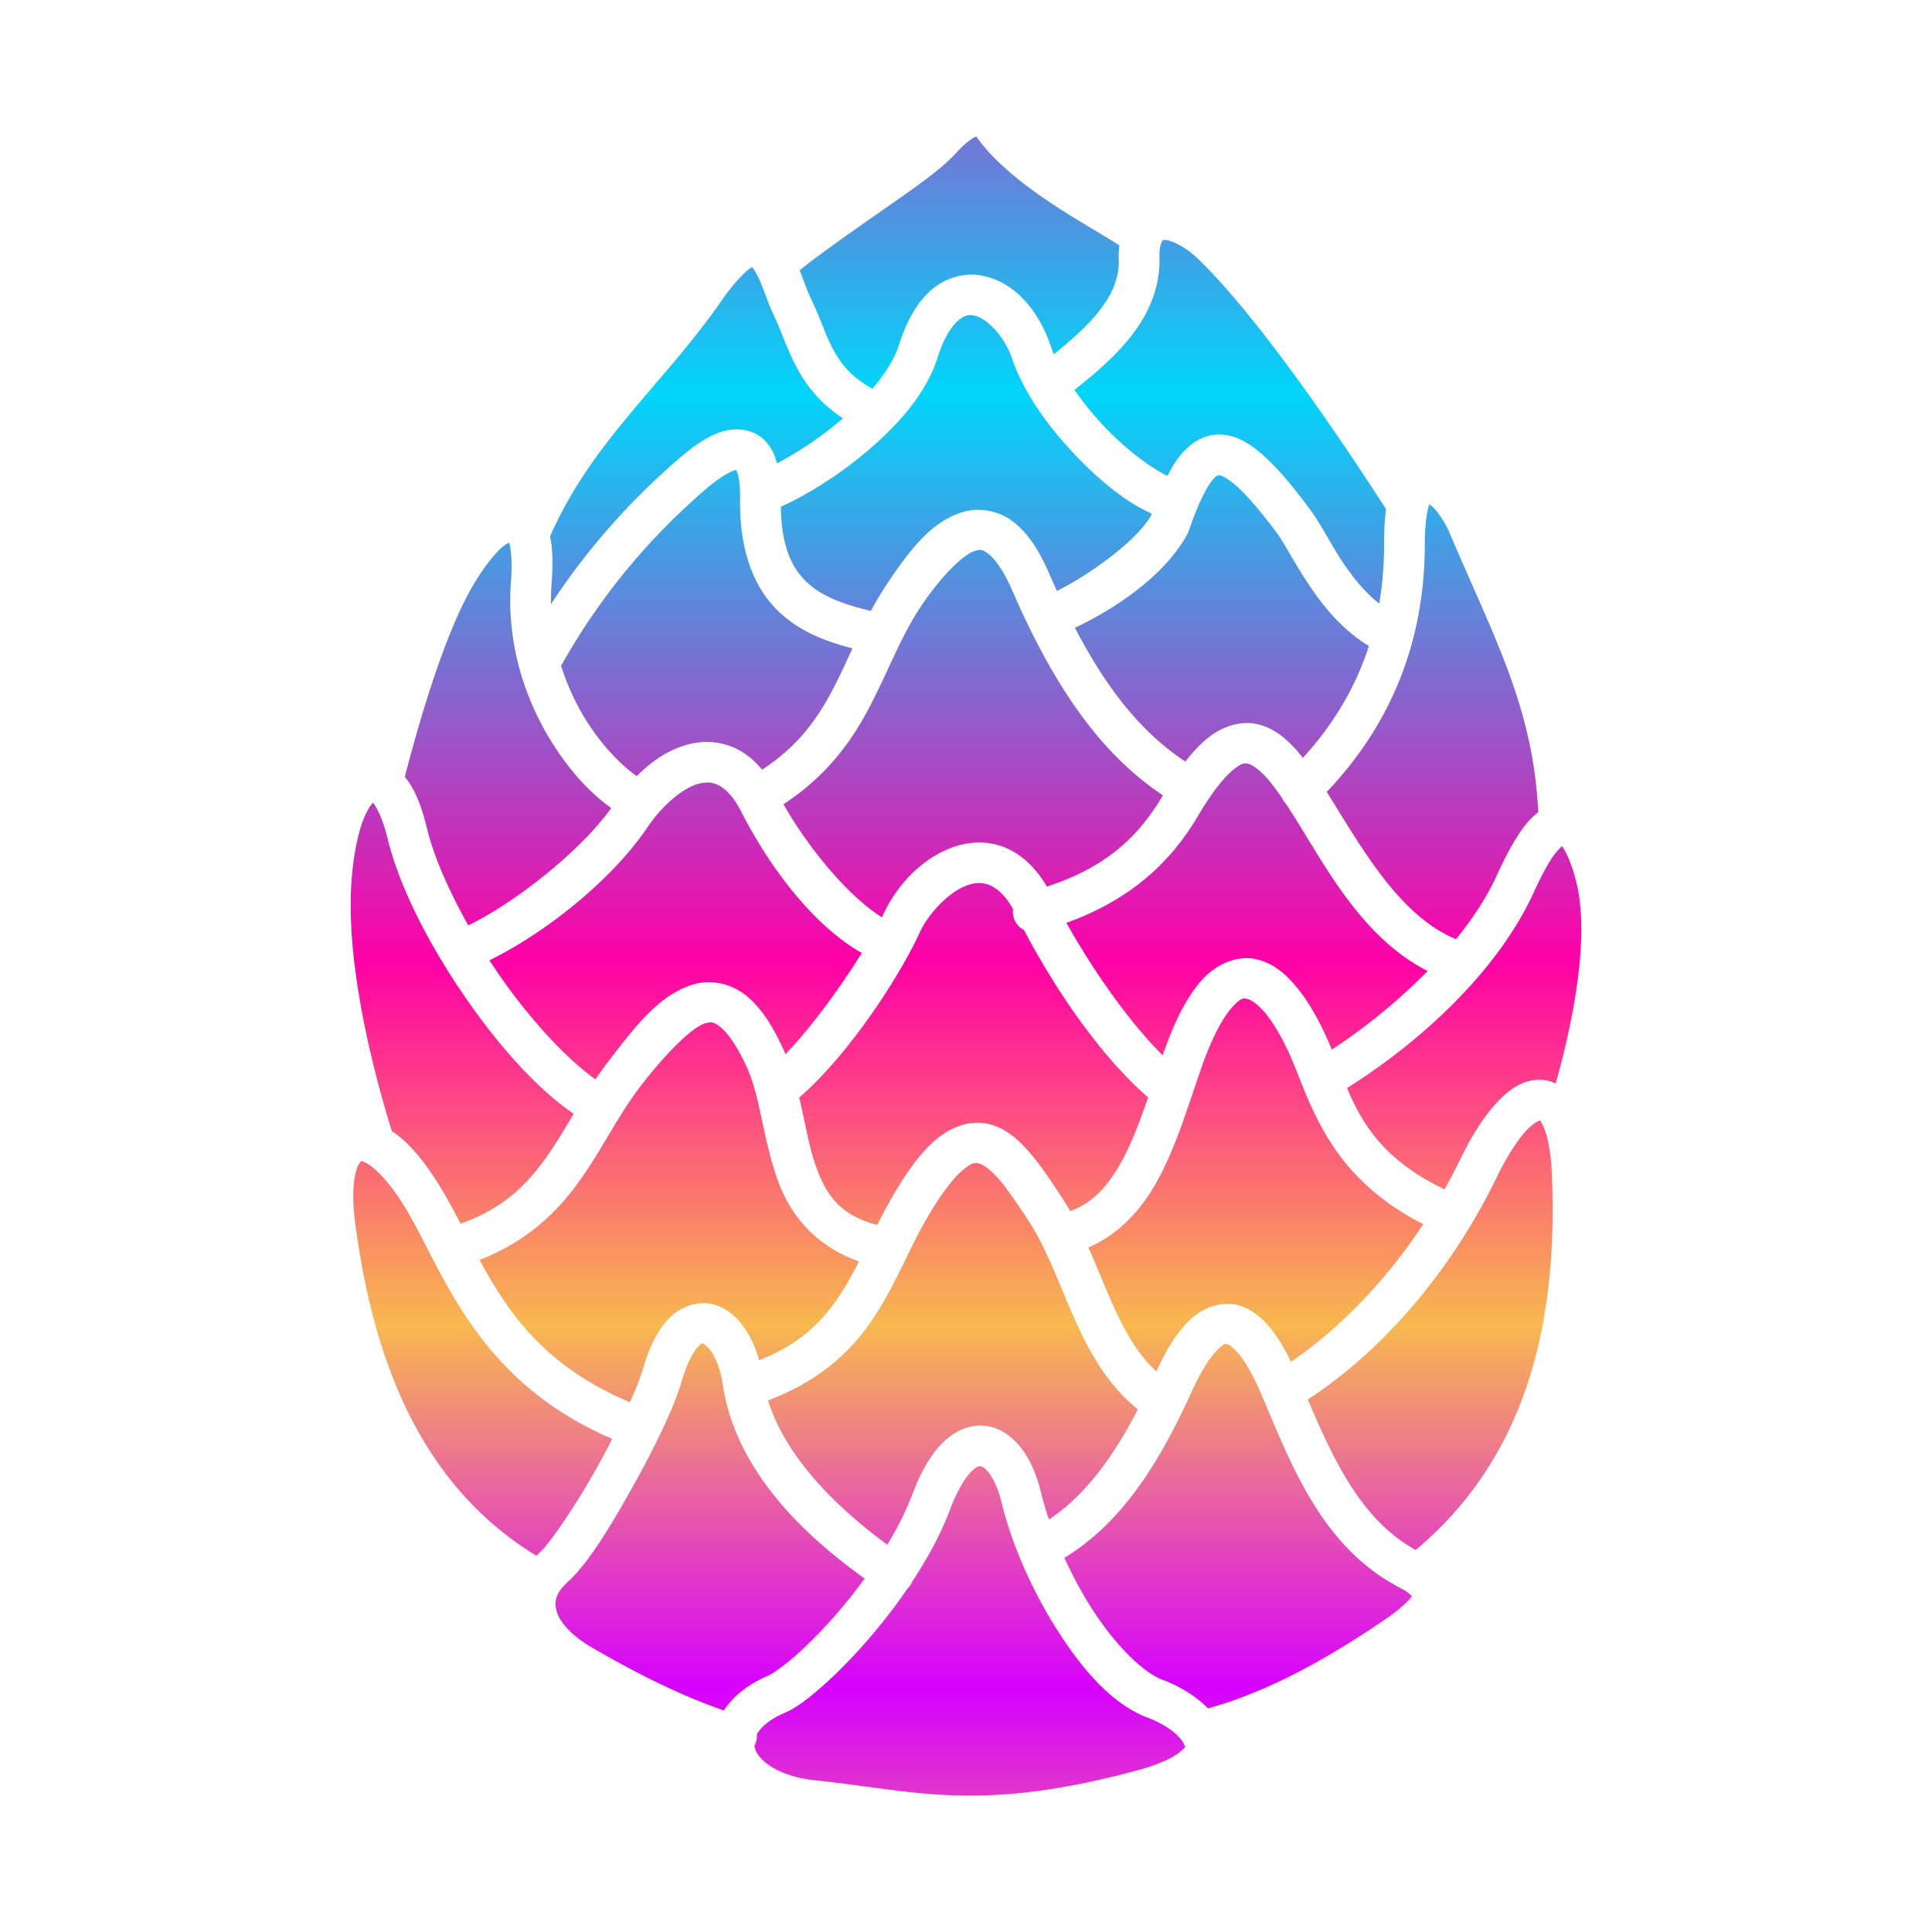 <?xml version="1.0" encoding="UTF-8" standalone="no"?>
<svg
   width="500mm"
   height="500mm"
   viewBox="0 0 500 500"
   version="1.1"
   id="svg1682"
   inkscape:version="1.3 (0e150ed6c4, 2023-07-21)"
   sodipodi:docname="aldercone-cone-synth-solid.svg"
   inkscape:export-filename="../aldercone-cone-synth-solid.png"
   inkscape:export-xdpi="50.799999"
   inkscape:export-ydpi="50.799999"
   xml:space="preserve"
   xmlns:inkscape="http://www.inkscape.org/namespaces/inkscape"
   xmlns:sodipodi="http://sodipodi.sourceforge.net/DTD/sodipodi-0.dtd"
   xmlns:xlink="http://www.w3.org/1999/xlink"
   xmlns="http://www.w3.org/2000/svg"
   xmlns:svg="http://www.w3.org/2000/svg"
   xmlns:rdf="http://www.w3.org/1999/02/22-rdf-syntax-ns#"
   xmlns:cc="http://creativecommons.org/ns#"
   xmlns:dc="http://purl.org/dc/elements/1.1/"><defs
     id="defs1676"><linearGradient
       inkscape:collect="always"
       id="linearGradient2258"><stop
         style="stop-color:#00d6fa;stop-opacity:1"
         offset="0"
         id="stop2254" /><stop
         style="stop-color:#ff00a6;stop-opacity:1"
         offset="0.438"
         id="stop2262" /><stop
         style="stop-color:#f8b84f;stop-opacity:1"
         offset="0.719"
         id="stop2264" /><stop
         style="stop-color:#d600ff;stop-opacity:1"
         offset="1"
         id="stop2256" /></linearGradient><linearGradient
       inkscape:collect="always"
       xlink:href="#linearGradient2258"
       id="linearGradient9223"
       gradientUnits="userSpaceOnUse"
       gradientTransform="matrix(1.504,0,0,1.504,-2519.617,-1048.456)"
       x1="1842.811"
       y1="764.723"
       x2="1842.811"
       y2="987.645"
       spreadMethod="reflect" /></defs><sodipodi:namedview
     id="base"
     pagecolor="#ffffff"
     bordercolor="#00ffe9"
     borderopacity="1"
     inkscape:pageopacity="0.0"
     inkscape:pageshadow="2"
     inkscape:zoom="0.24748737"
     inkscape:cx="927.32005"
     inkscape:cy="800.04083"
     inkscape:document-units="mm"
     inkscape:current-layer="layer1"
     inkscape:document-rotation="0"
     showgrid="false"
     showborder="true"
     borderlayer="true"
     inkscape:showpageshadow="false"
     inkscape:window-width="1920"
     inkscape:window-height="1022"
     inkscape:window-x="0"
     inkscape:window-y="454"
     inkscape:window-maximized="1"
     inkscape:pagecheckerboard="0"
     inkscape:snap-global="false"
     inkscape:deskcolor="#d1d1d1" /><g
     inkscape:label="Layer 1"
     inkscape:groupmode="layer"
     id="layer1"><path
       style="fill:url(#linearGradient9223);fill-opacity:1;stroke:none;stroke-width:15.039;stroke-linecap:round;stroke-linejoin:round;stroke-miterlimit:4;stroke-dasharray:none;stroke-opacity:1"
       d="m 252.633,35.302 c -0.057,0.044 -0.087,0.053 -0.197,0.093 -0.758,0.324 -2.609,1.563 -5.149,4.353 -4.103,4.507 -11.674,9.599 -20.108,15.5 -7.273,5.088 -14.979,10.462 -20.243,14.701 1.109,2.773 2.046,5.48 2.881,7.213 2.567,5.329 3.974,10.168 6.303,14.149 2.029,3.467 4.595,6.49 9.661,9.291 3.276,-3.87 5.732,-7.768 6.814,-11.197 2.062,-6.531 4.865,-11.339 8.618,-14.519 2.815,-2.384 6.248,-3.652 9.605,-3.792 1.119,-0.044 2.229,0.044 3.304,0.24 8.603,1.644 14.773,9.216 17.826,18.24 0.226,0.67 0.513,1.374 0.82,2.089 4.271,-3.464 8.204,-6.927 11.114,-10.462 3.771,-4.582 5.814,-8.975 5.657,-14.255 -0.035,-1.198 0.018,-2.35 0.132,-3.463 -8.39,-5.358 -22.32,-12.572 -32.262,-22.543 -3.011,-3.019 -4.652,-5.495 -4.776,-5.639 z m 48.635,26.805 c -0.419,0.058 -0.259,-0.067 -0.529,0.369 -0.27,0.435 -0.748,1.757 -0.676,4.159 0.248,8.325 -3.277,15.457 -8.051,21.257 -4.047,4.917 -9.004,9.088 -13.94,13.015 2.315,3.325 5.03,6.676 7.948,9.728 5.442,5.692 11.671,10.357 16.119,12.515 0.679,-1.328 1.378,-2.589 2.135,-3.71 2.522,-3.732 6.214,-6.809 10.78,-6.967 4.566,-0.16 8.369,2.221 12.046,5.522 3.677,3.301 7.493,7.872 11.951,13.869 2.963,3.986 5.504,9.367 9.149,14.663 2.486,3.612 5.371,7.025 8.741,9.693 0.834,-4.912 1.269,-10.014 1.266,-15.342 0,-3.57 0.146,-6.541 0.5,-9.117 -12.635,-19.599 -33.313,-49.949 -48.652,-64.766 -4.115,-3.975 -7.95,-5.007 -8.788,-4.888 z M 194.637,69.112 c -0.066,0.044 0.066,-0.044 -0.048,0.044 -1.135,0.608 -4.074,3.211 -7.866,8.673 -15.2,21.898 -33.435,36.159 -44.378,61.004 0.733,3.372 0.782,7.36 0.393,12.427 -0.133,1.719 -0.173,3.413 -0.144,5.087 9.372,-14.271 20.518,-26.839 33.264,-37.788 4.2,-3.607 7.667,-5.86 11.223,-6.935 1.778,-0.537 3.725,-0.641 5.548,-0.32 1.824,0.32 3.523,1.064 4.811,2.226 2.094,1.889 3.064,4.153 3.648,6.388 5.463,-2.884 11.606,-6.956 16.989,-11.581 0.027,-0.044 0.056,-0.053 0.086,-0.075 -5.216,-3.45 -8.729,-7.524 -11.129,-11.625 -3.172,-5.42 -4.64,-10.616 -6.703,-14.898 -1.324,-2.748 -2.277,-5.662 -3.269,-8.121 -0.948,-2.348 -2.002,-4.035 -2.426,-4.5 z m 56.483,12.445 c -0.983,-0.044 -1.877,0.324 -3.104,1.366 -1.637,1.387 -3.716,4.372 -5.384,9.655 -2.841,9.001 -9.785,16.945 -17.694,23.741 -7.335,6.304 -15.556,11.498 -22.849,14.83 0.159,10.725 3.028,16.246 7.185,19.944 3.869,3.443 9.512,5.462 16.114,7.011 1.25,-2.314 2.615,-4.642 4.168,-6.97 5.813,-8.715 11.512,-16.284 19.82,-18.675 1.039,-0.298 2.127,-0.467 3.234,-0.508 3.321,-0.124 6.81,0.912 9.634,3.093 3.765,2.908 6.66,7.342 9.335,13.508 0.656,1.514 1.309,2.962 1.962,4.391 8.697,-4.361 20.731,-13.065 24.388,-19.573 0.054,-0.155 0.108,-0.289 0.162,-0.44 -6.698,-2.964 -13.431,-8.49 -19.676,-15.021 -7.212,-7.542 -13.523,-16.346 -16.437,-24.957 -2.147,-6.346 -6.921,-10.72 -9.828,-11.276 -0.363,-0.067 -0.7,-0.115 -1.028,-0.115 z m -60.654,39.996 c -0.086,0.044 -0.018,0.044 -0.341,0.147 -1.203,0.364 -3.828,1.769 -7.408,4.844 -14.978,12.865 -27.542,28.001 -37.511,45.75 1.371,4.385 3.194,8.463 5.293,12.137 4.337,7.59 9.953,13.383 14.293,16.434 3.869,-3.924 8.405,-6.992 13.608,-8.289 2.033,-0.506 4.198,-0.682 6.362,-0.458 2.164,0.226 4.327,0.849 6.356,1.941 2.256,1.215 4.29,2.949 6.115,5.131 9.117,-5.973 13.977,-12.699 18.052,-20.302 1.882,-3.511 3.573,-7.261 5.346,-11.103 -6.522,-1.655 -12.999,-4.055 -18.358,-8.824 -6.797,-6.047 -10.918,-15.756 -10.744,-29.651 0.027,-2.138 -0.095,-4.273 -0.399,-5.812 -0.274,-1.388 -0.664,-1.898 -0.664,-1.942 z m 124.952,1.439 c -0.289,0.044 -0.869,0.044 -2.42,2.341 -1.551,2.295 -3.425,6.448 -5.384,12.16 a 5.264,5.264 0 0 1 -0.367,0.825 c -5.905,10.748 -18.737,19.298 -29.07,24.144 9.263,17.772 18.383,27.814 28.585,34.636 1.877,-2.423 3.744,-4.404 5.689,-5.995 2.937,-2.403 6.419,-3.861 9.831,-3.977 1.137,-0.044 2.266,0.071 3.366,0.346 4.399,1.095 7.655,4.035 10.63,7.526 0.306,0.36 0.603,0.761 0.905,1.136 7.998,-8.742 13.672,-18.339 17.089,-28.946 -6.449,-3.906 -11.137,-9.459 -14.742,-14.695 -4.177,-6.068 -7.184,-12.002 -8.929,-14.348 -4.255,-5.724 -7.807,-9.872 -10.533,-12.319 -2.725,-2.447 -4.36,-2.849 -4.65,-2.834 z m 54.456,7.508 c -0.518,1.7 -1.14,4.803 -1.14,10.371 0.018,24.774 -8.572,46.466 -25.378,64.085 0.538,0.851 1.075,1.702 1.624,2.59 8.586,13.896 18.011,29.81 31.837,35.514 4.323,-5.336 7.992,-10.908 10.556,-16.517 1.277,-2.793 2.838,-6.035 4.679,-9.052 1.653,-2.71 3.408,-5.288 6.039,-7.264 -1.304,-27.289 -11.415,-45.138 -23.101,-72.676 -0.574,-1.351 -1.84,-3.543 -3.21,-5.272 -0.831,-1.048 -1.269,-1.27 -1.906,-1.78 z m -238.097,9.928 c -0.61,0.337 -1.426,0.659 -2.993,2.311 -2.069,2.182 -4.434,5.42 -6.638,9.244 -6.94,12.037 -13.257,33.096 -17.377,49.066 2.634,3.198 4.318,7.518 5.733,13.35 1.746,7.195 5.642,16.114 10.691,25.081 12.219,-5.935 29.087,-19.256 36.997,-30.362 -5.955,-4.224 -11.924,-10.872 -16.833,-19.465 -6.053,-10.594 -10.272,-24.154 -9.117,-39.203 0.403,-5.247 -0.027,-8.461 -0.464,-10.022 z m 121.437,1.932 c -0.274,0.044 -0.574,0.115 -0.928,0.218 -2.833,0.816 -8.602,6.342 -13.975,14.398 -5.514,8.267 -8.697,17.464 -13.746,26.884 -4.58,8.545 -10.932,17.16 -21.806,24.279 5.899,10.408 16.287,23.521 25.48,29.243 0.048,-0.107 0.116,-0.231 0.162,-0.333 3.483,-7.673 10.016,-15.017 18.625,-17.932 2.152,-0.729 4.491,-1.122 6.867,-1.06 2.376,0.062 4.79,0.579 7.093,1.671 3.873,1.837 7.217,5.127 9.957,9.713 14.804,-4.848 23.381,-12.35 29.989,-23.559 0,0 0.018,-0.044 0.018,-0.044 -14.471,-9.723 -26.926,-25.228 -39.024,-53.123 -2.266,-5.224 -4.546,-8.154 -6.112,-9.363 -1.175,-0.907 -1.771,-1.132 -2.594,-1.016 z m 69.175,55.208 c -0.726,-0.044 -1.564,0.289 -3.269,1.683 -2.274,1.861 -5.445,5.745 -9.12,11.978 -7.408,12.567 -18.152,21.912 -34.013,27.601 6.213,11.097 15.594,25.031 24.913,34.295 0.126,-0.355 0.24,-0.71 0.367,-1.066 3.109,-8.71 6.286,-14.703 10.098,-18.772 2.859,-3.051 6.532,-4.95 10.163,-5.266 1.21,-0.107 2.417,-0.044 3.586,0.226 4.679,1.05 8.085,4.207 10.962,7.852 2.876,3.644 5.274,8.02 7.337,12.595 0.438,0.971 0.85,1.949 1.251,2.931 8.259,-5.375 17.068,-12.429 24.796,-20.337 -16.199,-8.206 -25.569,-25.478 -33.434,-38.208 -1.148,-1.858 -2.242,-3.56 -3.301,-5.154 a 5.264,5.264 0 0 1 -0.946,-1.419 c -1.239,-1.805 -2.415,-3.393 -3.513,-4.682 -2.286,-2.682 -4.179,-3.891 -5.161,-4.136 -0.245,-0.062 -0.474,-0.107 -0.717,-0.12 z m -138.737,4.961 c -0.836,-0.08 -1.71,0.044 -2.708,0.258 -3.992,0.995 -9.447,5.476 -13.312,11.226 -9.16,13.628 -26.351,27.344 -40.954,34.51 0.843,1.292 1.69,2.585 2.567,3.85 7.885,11.371 17.187,21.503 24.852,26.967 1.007,-1.481 2.046,-2.963 3.178,-4.438 7.302,-9.517 13.484,-17.597 22.235,-20.152 1.094,-0.32 2.238,-0.499 3.401,-0.538 3.489,-0.115 7.145,1.019 10.081,3.357 3.914,3.119 6.972,7.845 9.96,14.492 0.113,0.253 0.214,0.505 0.323,0.758 6.972,-7.231 14.563,-17.818 19.759,-26.182 -13.882,-7.934 -24.985,-24.373 -31.211,-36.583 -1.98,-3.884 -4.01,-5.822 -5.695,-6.729 -0.843,-0.454 -1.64,-0.713 -2.476,-0.796 z m -87.133,5.181 c -0.644,0.734 -1.863,2.43 -2.923,5.61 -1.276,3.83 -2.304,9.232 -2.688,15.825 -1.068,18.342 3.947,42.405 10.486,63.565 3.733,2.468 7.197,6.306 10.742,11.64 2.602,3.917 4.849,8.08 7.064,12.339 10.326,-3.675 16.205,-9.165 21.236,-15.882 2.857,-3.815 5.36,-8.087 8.03,-12.545 -9.647,-6.626 -19.355,-17.611 -27.871,-29.892 -9.432,-13.603 -17.206,-28.649 -20.323,-41.492 -1.253,-5.162 -2.875,-8.103 -3.754,-9.17 z m 307.739,11.282 c -0.712,0.619 -1.938,1.889 -3.216,3.983 -1.461,2.394 -2.89,5.318 -4.092,7.945 -9.692,21.194 -30.336,39.369 -48.338,50.661 3.978,9.454 9.627,18.729 25.225,26.224 1.441,-2.564 2.804,-5.154 4.068,-7.763 2.98,-6.15 6.025,-10.952 9.264,-14.477 3.239,-3.525 6.852,-6.171 11.464,-6.13 1.415,0.044 2.743,0.382 3.977,0.969 5.437,-19.385 8.649,-39.711 5.19,-52.72 -1.367,-5.142 -2.812,-7.697 -3.542,-8.691 z m -150.685,9.537 c -0.989,-0.044 -2.023,0.173 -3.169,0.561 -4.587,1.553 -10.086,7.182 -12.416,12.313 -4.76,10.485 -17.805,31.06 -31.143,42.645 1.545,6.495 2.489,12.791 4.385,17.979 2.642,7.227 5.996,12.397 15.779,14.985 0.783,-1.541 1.587,-3.096 2.453,-4.673 4.423,-8.06 8.337,-13.545 12.486,-17.18 3.112,-2.726 6.748,-4.375 10.298,-4.582 1.183,-0.067 2.356,0.044 3.498,0.289 4.568,1.06 7.855,4.084 10.768,7.469 2.913,3.384 5.535,7.381 8.245,11.484 0.787,1.191 1.522,2.399 2.224,3.616 6.015,-2.224 9.912,-6.684 13.414,-13.1 2.553,-4.676 4.659,-10.344 6.735,-16.325 -13.239,-11.47 -25.033,-29.8 -32.136,-43.336 a 5.264,5.264 0 0 1 -2.811,-5.396 c -1.991,-3.507 -3.999,-5.231 -5.704,-6.039 -0.97,-0.46 -1.915,-0.691 -2.905,-0.711 z m 68.549,29.88 c -0.686,-0.044 -1.452,0.346 -3.072,2.074 -2.16,2.306 -5.03,7.17 -7.866,15.115 -3.495,9.791 -6.494,20.52 -11.549,29.78 -4.028,7.378 -9.785,13.96 -17.955,17.453 2.27,5.107 4.212,10.185 6.33,14.886 3.047,6.763 6.353,12.638 11.229,17.221 2.98,-6.421 5.879,-10.907 9.338,-13.931 2.677,-2.341 6.136,-3.642 9.402,-3.566 1.089,0.044 2.157,0.204 3.166,0.549 4.038,1.378 6.754,4.356 9.088,7.696 1.431,2.047 2.706,4.329 3.892,6.726 13.195,-8.986 24.963,-21.591 34.216,-35.599 -25.107,-12.701 -29.427,-32.49 -34.524,-43.794 -1.826,-4.049 -3.936,-7.777 -6.004,-10.398 -2.068,-2.621 -4.043,-3.888 -5.002,-4.103 -0.24,-0.058 -0.459,-0.102 -0.687,-0.107 z m -138.167,6.165 c -0.432,0 -0.89,0.102 -1.492,0.28 -3.21,0.937 -9.779,7.257 -16.836,16.454 -6.012,7.836 -10.214,17.066 -16.766,25.812 -5.615,7.497 -13.22,14.457 -24.746,18.948 7.448,13.798 16.942,27.582 38.901,36.827 1.565,-3.487 2.77,-6.503 3.363,-8.553 1.711,-5.91 3.853,-10.23 6.876,-13.277 2.267,-2.284 5.392,-3.694 8.447,-3.803 1.019,-0.044 2.03,0.071 2.999,0.337 3.877,1.067 6.629,3.862 8.656,7.158 1.323,2.152 2.358,4.607 3.105,7.293 9.577,-3.825 15.11,-8.868 19.483,-14.85 2.388,-3.267 4.388,-6.896 6.35,-10.753 -11.477,-4.031 -17.805,-12.199 -20.951,-20.804 -3.839,-10.502 -4.509,-21.516 -7.992,-29.264 -2.612,-5.81 -5.147,-9.165 -6.92,-10.577 -1.108,-0.883 -1.756,-1.217 -2.476,-1.228 z m 214.544,25.345 c 0,0.044 0.018,0.044 0.035,0.044 0.107,8.9e-4 -1.423,0.337 -3.616,2.726 -2.192,2.386 -4.865,6.422 -7.54,11.943 -10.919,22.535 -27.967,43.859 -48.923,57.569 6.86,16.062 13.949,31.224 27.927,38.927 30.166,-25.253 36.787,-61.676 35.22,-97.545 -0.256,-5.848 -1.212,-9.958 -2.171,-12.019 -0.719,-1.546 -0.924,-1.675 -0.937,-1.642 z M 93.485,300.515 c -0.044,0.044 -0.057,0.044 -0.044,0.044 0.031,-0.044 -0.893,0.667 -1.492,3.366 -0.599,2.698 -0.761,6.975 -0.044,12.427 4.525,34.557 16.315,67.619 46.928,86.278 0.355,-0.373 0.72,-0.737 1.104,-1.087 2.249,-2.051 8.868,-11.605 14.378,-21.436 1.428,-2.547 2.817,-5.154 4.133,-7.719 -37.166,-15.993 -44.263,-45.921 -55.076,-62.196 -3.065,-4.613 -5.912,-7.467 -7.822,-8.717 -1.432,-0.938 -1.919,-0.976 -2.059,-0.943 z m 159.107,0.496 c -0.802,-0.044 -1.785,0.382 -3.707,2.065 -2.562,2.245 -6.091,6.849 -10.195,14.328 -4.59,8.365 -8.029,17.499 -14.248,26.009 -5.543,7.584 -13.476,14.401 -25.671,19.016 4.896,15.69 19.142,28.731 30.861,37.332 2.6,-4.305 4.844,-8.677 6.427,-12.894 2.153,-5.737 4.596,-10.044 7.587,-13.156 2.991,-3.112 6.924,-5.084 10.971,-4.746 4.047,0.337 7.378,2.791 9.728,5.88 2.35,3.089 3.993,6.967 5.09,11.496 0.535,2.209 1.23,4.532 2.041,6.909 9.648,-6.452 16.809,-16.555 23.007,-28.497 -7.766,-6.28 -12.396,-14.548 -16.072,-22.71 -4.237,-9.407 -7.439,-18.85 -12.439,-26.42 -2.705,-4.096 -5.195,-7.813 -7.437,-10.419 -2.242,-2.605 -4.154,-3.846 -5.172,-4.083 -0.254,-0.058 -0.502,-0.107 -0.77,-0.107 z m -70.958,46.664 c -0.126,0.053 -0.357,0.253 -0.908,0.805 -1.1,1.108 -2.829,3.92 -4.238,8.788 -2.069,7.146 -7.262,17.735 -12.997,27.968 -5.735,10.233 -11.323,19.376 -16.466,24.067 -3.077,2.806 -3.673,4.959 -3.005,7.537 0.668,2.578 3.405,6.29 9.696,9.84 4.045,2.283 18.302,10.709 33.614,15.99 2.462,-3.796 6.394,-6.833 11.517,-9.038 0.868,-0.373 3.81,-2.306 7.073,-5.19 3.263,-2.884 7.088,-6.739 10.921,-11.17 2.349,-2.716 4.686,-5.671 6.929,-8.738 -14.225,-10.229 -33.305,-26.974 -36.774,-50.473 -0.479,-3.249 -1.5,-5.991 -2.605,-7.789 -1.106,-1.799 -2.235,-2.451 -2.485,-2.52 -0.125,-0.044 -0.144,-0.129 -0.27,-0.075 z m 135.744,0.142 c -0.321,-0.098 -0.622,0.044 -1.874,1.116 -1.669,1.459 -4.233,4.971 -6.973,10.976 -7.836,17.177 -17.314,33.647 -33.064,43.265 2.09,4.552 4.5,9.059 7.129,13.174 5.959,9.327 13.237,16.492 18.196,18.346 3.203,1.198 6.447,2.918 9.293,5.158 0.886,0.698 1.744,1.452 2.547,2.268 15.734,-4.303 31.807,-13.333 46.805,-23.695 2.974,-2.055 5.546,-4.592 5.939,-5.287 -0.158,-0.218 -0.783,-1.036 -2.964,-2.165 -20.339,-10.529 -28.175,-31.811 -35.828,-49.777 -1.587,-3.725 -3.314,-7.095 -4.979,-9.478 -1.665,-2.384 -3.27,-3.561 -3.863,-3.763 -0.147,-0.053 -0.257,-0.107 -0.365,-0.138 z m -63.635,31.64 c -0.309,-0.044 -0.985,-0.044 -2.508,1.548 -1.524,1.585 -3.502,4.713 -5.322,9.564 -2.419,6.446 -5.9,12.802 -9.848,18.781 a 5.264,5.264 0 0 1 -1.186,1.754 c -3.19,4.66 -6.629,9.074 -10.075,13.059 -4.119,4.763 -8.223,8.913 -11.91,12.172 -3.687,3.259 -6.715,5.606 -9.884,6.97 -3.767,1.622 -5.922,3.592 -6.929,5.202 -0.086,0.138 -0.128,0.253 -0.2,0.386 a 5.264,5.264 0 0 1 -0.643,2.917 c 0.044,0.275 0.1,0.556 0.194,0.846 0.89,2.748 5.576,7.091 15.858,8.133 25.022,2.537 41.819,8.613 83.397,-2.723 6.202,-1.691 9.676,-3.677 11.003,-4.926 1.327,-1.248 0.979,-0.983 0.825,-1.53 -0.154,-0.547 -1.139,-2.066 -2.937,-3.481 -1.798,-1.415 -4.244,-2.739 -6.471,-3.571 -9.188,-3.436 -16.781,-12.208 -23.38,-22.537 -6.599,-10.33 -11.905,-22.38 -14.525,-33.196 -0.84,-3.469 -2.088,-6.096 -3.234,-7.602 -1.146,-1.506 -1.915,-1.737 -2.223,-1.762 z"
       id="path9217"
       inkscape:connector-curvature="0" /></g></svg>
